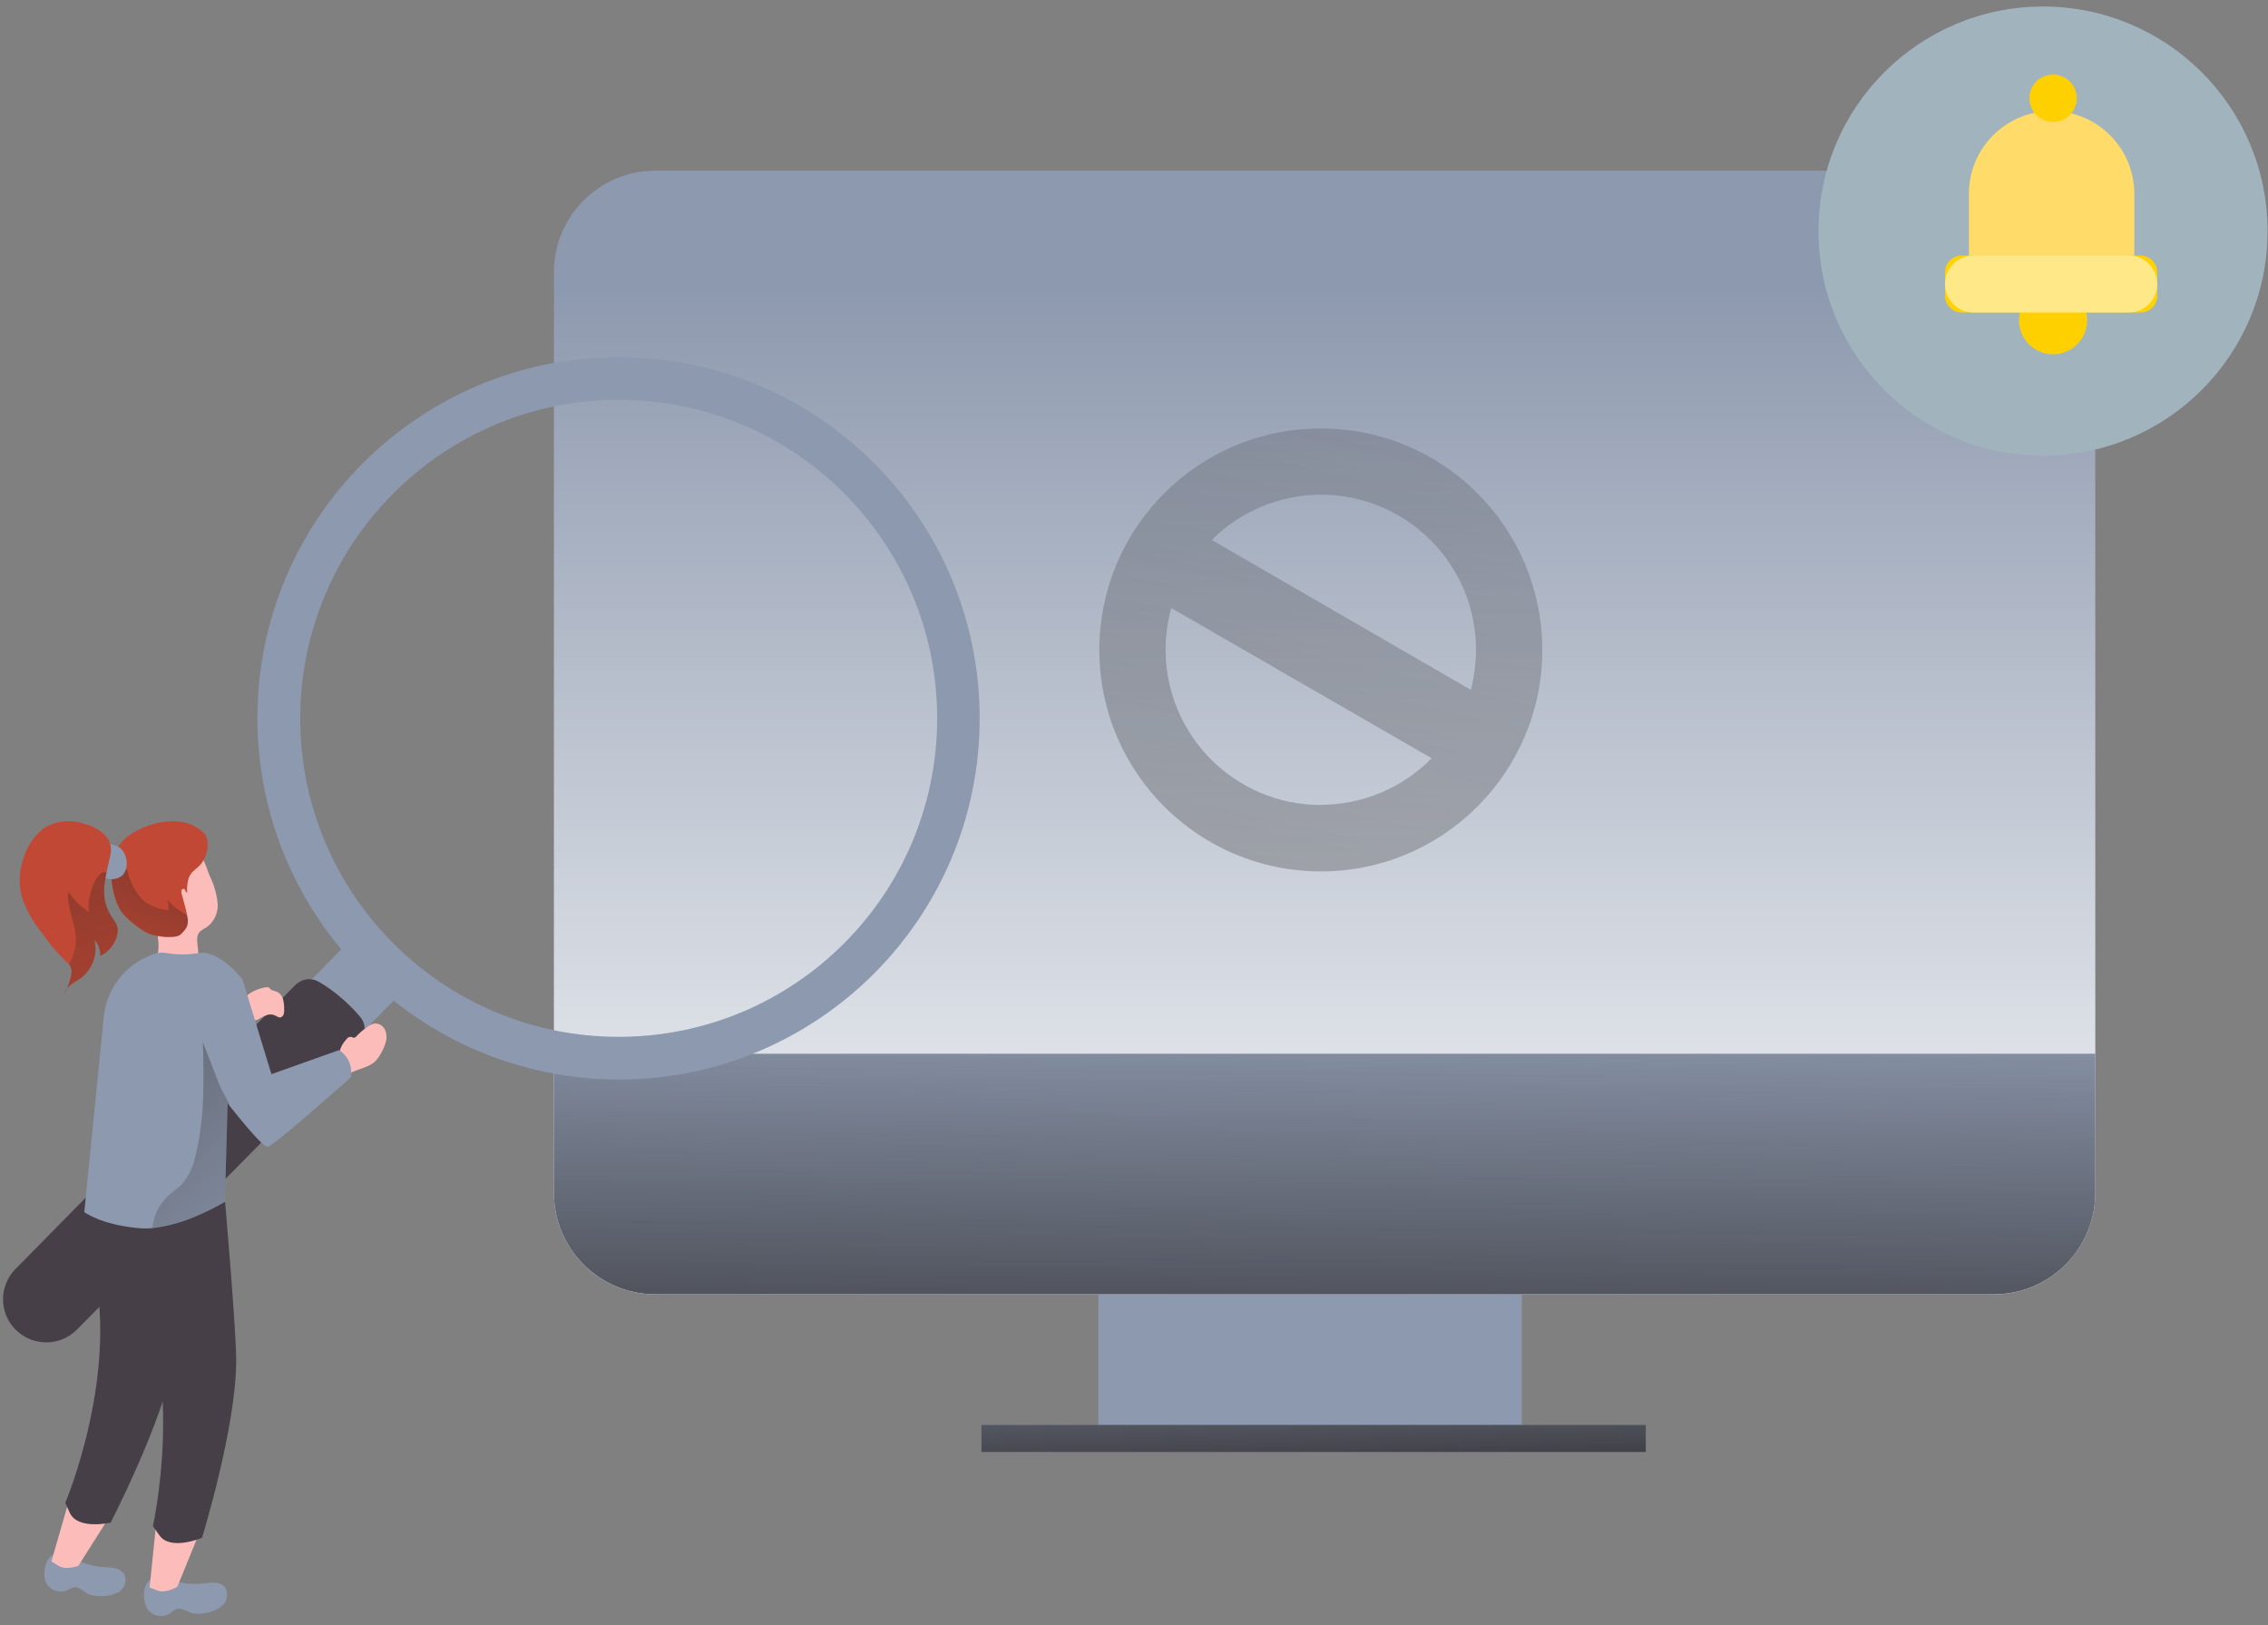 <svg width="127" height="91" viewBox="0 0 127 91" fill="none" xmlns="http://www.w3.org/2000/svg">
<rect x="0" y="0" width="127" height="91" fill="#808080" stroke="none"/>
<path d="M85.217 71.839H61.508V81.088H85.217V71.839Z" fill="#8D99AE"/>
<path d="M117.327 15.243V66.79C117.327 69.927 114.783 72.47 111.647 72.47H36.699C33.562 72.47 31.019 69.927 31.019 66.79V66.786V15.239C31.019 12.102 33.56 9.558 36.699 9.558H111.645C114.783 9.558 117.327 12.104 117.325 15.241L117.327 15.243Z" fill="#8D99AE"/>
<path d="M117.327 15.243V66.79C117.327 69.927 114.783 72.47 111.647 72.47H36.699C33.562 72.47 31.019 69.927 31.019 66.79V66.786V15.239C31.019 12.102 33.56 9.558 36.699 9.558H111.645C114.783 9.558 117.327 12.104 117.325 15.241L117.327 15.243Z" fill="url(#paint0_linear_6034_366)"/>
<g opacity="0.6">
<path d="M73.961 23.988C67.109 23.988 61.56 29.537 61.56 36.389C61.56 43.241 67.109 48.79 73.961 48.79C80.813 48.79 86.362 43.241 86.362 36.389C86.362 29.537 80.813 23.988 73.961 23.988ZM73.961 27.697C78.754 27.697 82.642 31.575 82.652 36.369C82.652 37.135 82.553 37.89 82.364 38.626L67.855 30.233C69.476 28.612 71.673 27.697 73.971 27.697H73.961ZM73.961 45.07C69.157 45.07 65.269 41.172 65.269 36.369C65.269 35.583 65.378 34.797 65.587 34.042L80.166 42.455C78.525 44.126 76.288 45.06 73.951 45.06L73.961 45.07Z" fill="url(#paint1_linear_6034_366)"/>
</g>
<path d="M117.327 58.999V66.784C117.327 69.921 114.786 72.462 111.651 72.464H36.699C33.562 72.464 31.019 69.921 31.019 66.784V58.999H117.325H117.327Z" fill="#8D99AE"/>
<path d="M117.327 58.999V66.784C117.327 69.921 114.786 72.462 111.651 72.464H36.699C33.562 72.464 31.019 69.921 31.019 66.784V58.999H117.325H117.327Z" fill="url(#paint2_linear_6034_366)"/>
<path d="M92.16 79.779H54.955V81.298H92.16V79.779Z" fill="#8D99AE"/>
<path d="M92.16 79.779H54.955V81.298H92.16V79.779Z" fill="url(#paint3_linear_6034_366)"/>
<path d="M3.621 55.647C3.631 55.544 3.667 55.449 3.726 55.365C3.686 55.459 3.65 55.551 3.621 55.647Z" fill="#C14834"/>
<path d="M3.621 55.647C3.631 55.544 3.667 55.449 3.726 55.365C3.686 55.459 3.65 55.551 3.621 55.647Z" fill="url(#paint4_linear_6034_366)"/>
<path d="M14.413 40.218C14.413 29.05 23.467 19.996 34.635 19.996C45.803 19.996 54.858 29.05 54.858 40.218C54.858 51.386 45.803 60.441 34.635 60.441C23.474 60.422 14.432 51.379 14.413 40.218ZM16.812 40.218C16.812 50.068 24.795 58.051 34.645 58.051C44.495 58.051 52.478 50.068 52.478 40.218C52.478 30.368 44.495 22.385 34.645 22.385C24.799 22.395 16.821 30.373 16.812 40.218Z" fill="#8D99AE"/>
<path d="M7.244 70.19C7.795 70.188 8.322 69.963 8.706 69.567L21.961 56.11C22.757 55.303 22.747 54.001 21.94 53.206C21.132 52.41 19.831 52.419 19.035 53.227L5.78 66.689C4.981 67.499 4.991 68.8 5.801 69.596C6.187 69.975 6.705 70.188 7.246 70.188L7.244 70.19Z" fill="#8D99AE"/>
<path d="M0.892 74.464C1.846 75.401 3.375 75.389 4.314 74.44L19.923 58.601C20.009 58.512 20.089 58.419 20.16 58.318C20.201 58.265 20.237 58.21 20.273 58.153C20.501 57.769 20.462 57.28 20.172 56.94C19.87 56.58 19.54 56.242 19.185 55.936C18.778 55.574 18.334 55.25 17.862 54.975C17.467 54.74 16.968 54.783 16.618 55.08C16.57 55.116 16.525 55.157 16.484 55.202L0.877 71.039C-0.067 71.983 -0.064 73.515 0.88 74.457C0.882 74.459 0.887 74.464 0.889 74.466L0.892 74.464Z" fill="#473F47"/>
<path d="M5.854 87.741C6.063 87.745 6.271 87.767 6.478 87.81C6.684 87.856 6.861 87.985 6.969 88.165C7.113 88.519 6.981 88.925 6.657 89.128C6.336 89.306 5.972 89.385 5.605 89.358C5.375 89.37 5.143 89.332 4.929 89.243C4.668 89.112 4.448 88.838 4.158 88.874C4.031 88.903 3.911 88.951 3.801 89.018C3.36 89.229 2.83 89.064 2.588 88.639C2.53 88.507 2.497 88.364 2.492 88.22C2.454 87.757 2.607 87.221 3.014 87.026C3.503 86.794 3.801 87.067 4.191 87.288C4.706 87.556 5.274 87.712 5.857 87.745L5.854 87.741Z" fill="#8D99AE"/>
<path d="M5.941 85.219L4.386 87.673C4.386 87.673 3.698 87.932 3.288 87.673L2.878 87.427L3.925 83.793L5.941 85.219Z" fill="#FCBDBA"/>
<path d="M10.715 67.281C10.715 67.281 10.077 74.315 9.783 75.992C9.128 79.585 6.195 85.251 6.195 85.251C6.195 85.251 4.35 85.677 3.906 84.699L3.655 84.143C3.655 84.143 6.84 76.63 5.088 70.332C5.04 70.147 5.006 69.958 4.985 69.768C4.889 69.042 4.86 68.306 4.898 67.576L10.717 67.281H10.715Z" fill="#473F47"/>
<path d="M11.422 88.653C11.628 88.62 11.837 88.605 12.045 88.61C12.259 88.62 12.46 88.715 12.601 88.874C12.805 89.207 12.74 89.641 12.448 89.899C12.16 90.134 11.81 90.28 11.439 90.319C11.209 90.371 10.972 90.371 10.742 90.319C10.456 90.235 10.186 90.007 9.905 90.086C9.783 90.137 9.668 90.209 9.57 90.297C9.167 90.594 8.604 90.525 8.287 90.134C8.206 90.012 8.146 89.873 8.113 89.729C7.995 89.271 8.048 88.708 8.424 88.437C8.87 88.126 9.217 88.337 9.646 88.488C10.219 88.668 10.823 88.723 11.42 88.651L11.422 88.653Z" fill="#8D99AE"/>
<path d="M11.046 86.105L9.93 88.841C9.93 88.841 9.29 89.227 8.832 89.057L8.377 88.887L8.77 85.06L11.046 86.105Z" fill="#FCBDBA"/>
<path d="M19.351 58.246C19.425 58.145 19.521 58.037 19.643 58.054C19.715 58.054 19.782 58.119 19.854 58.1C19.897 58.083 19.936 58.054 19.962 58.016C20.132 57.834 20.322 57.671 20.528 57.529C20.655 57.419 20.806 57.342 20.969 57.306C21.203 57.29 21.424 57.412 21.539 57.618C21.645 57.834 21.669 58.081 21.611 58.315C21.549 58.543 21.458 58.761 21.338 58.965C21.259 59.116 21.163 59.255 21.053 59.382C20.695 59.756 20.137 59.818 19.682 60.048C19.634 60.077 19.579 60.096 19.523 60.101C19.423 60.087 19.337 60.024 19.291 59.933C19.114 59.681 19.006 59.384 18.98 59.078C19.013 58.768 19.142 58.476 19.353 58.246H19.351Z" fill="#FCBDBA"/>
<path d="M14.9 55.279C14.955 55.264 15.013 55.269 15.063 55.293C15.092 55.317 15.116 55.341 15.137 55.37C15.233 55.475 15.392 55.478 15.521 55.535C15.686 55.622 15.806 55.775 15.852 55.955C15.897 56.137 15.916 56.321 15.912 56.508C15.919 56.607 15.912 56.707 15.88 56.801C15.849 56.897 15.765 56.961 15.665 56.968C15.588 56.956 15.514 56.925 15.449 56.877C15.32 56.806 15.169 56.782 15.022 56.808C14.833 56.868 14.653 56.952 14.488 57.057C14.315 57.16 14.1 57.16 13.927 57.057C13.851 56.99 13.791 56.904 13.752 56.808C13.596 56.472 13.421 56.087 13.733 55.809C14.064 55.523 14.469 55.339 14.9 55.274V55.279Z" fill="#FCBDBA"/>
<path d="M12.604 67.29C12.604 67.29 13.227 74.447 13.227 76.177C13.227 79.892 11.315 86.097 11.315 86.097C11.315 86.097 9.544 86.856 8.925 85.958L8.561 85.445C8.561 85.445 10.395 77.356 7.504 71.367C7.425 71.19 7.358 71.01 7.305 70.823C7.078 70.114 6.915 69.385 6.819 68.645L12.607 67.295L12.604 67.29Z" fill="#473F47"/>
<path d="M11.737 49.028C11.974 49.503 12.125 50.016 12.185 50.543C12.24 51.082 12.003 51.609 11.562 51.923C11.433 51.986 11.313 52.062 11.2 52.154C10.822 52.547 11.26 53.256 11.035 53.762C10.848 54.116 10.5 54.358 10.102 54.409C9.784 54.44 9.463 54.387 9.17 54.255C8.983 54.203 8.832 54.068 8.76 53.889C8.746 53.754 8.763 53.618 8.813 53.493C9.091 52.427 8.377 51.315 8.502 50.227C8.617 49.294 9.642 47.507 10.786 47.672C11.387 47.748 11.545 48.58 11.737 49.026V49.028Z" fill="#FCBDBA"/>
<path d="M19.635 60.331C19.635 60.331 15.281 64.211 14.983 64.211C14.686 64.211 13.306 62.479 12.872 61.937L12.747 61.774L12.592 67.291C12.055 67.605 11.496 67.883 10.921 68.118C10.164 68.449 9.359 68.664 8.539 68.763C8.28 68.787 8.019 68.787 7.758 68.763C5.646 68.571 4.719 67.864 4.719 67.864L5.807 56.974C5.946 55.401 6.972 54.045 8.445 53.479C8.716 53.352 9.018 53.309 9.313 53.357C9.915 53.465 10.53 53.465 11.132 53.357C12.345 53.194 13.584 54.853 13.584 54.853L15.199 60.142L18.986 58.795C19.503 59.119 19.762 59.732 19.635 60.329V60.331Z" fill="#8D99AE"/>
<path d="M12.873 61.937L12.748 61.774L12.592 67.291C12.056 67.605 11.497 67.883 10.922 68.118C10.165 68.448 9.359 68.664 8.54 68.762C8.588 68.113 8.866 67.504 9.326 67.044C9.618 66.754 9.983 66.531 10.258 66.22C10.598 65.786 10.831 65.278 10.939 64.739C11.468 62.665 11.416 60.499 11.363 58.364C11.675 59.164 11.986 59.972 12.295 60.76C12.47 61.16 12.727 61.525 12.87 61.937H12.873Z" fill="url(#paint5_linear_6034_366)"/>
<path d="M11.152 48.489C10.905 48.717 10.661 48.858 10.555 49.196C10.486 49.447 10.459 49.709 10.481 49.968C10.438 49.968 10.404 49.934 10.385 49.891C10.378 49.848 10.359 49.807 10.325 49.776C10.27 49.749 10.203 49.771 10.174 49.826C10.174 49.831 10.169 49.836 10.169 49.84C10.148 49.903 10.148 49.97 10.169 50.032C10.272 50.447 10.409 50.847 10.481 51.276C10.481 51.322 10.481 51.377 10.505 51.422C10.526 51.559 10.519 51.7 10.483 51.832C10.433 51.959 10.356 52.074 10.26 52.17C10.203 52.249 10.129 52.316 10.045 52.369C9.966 52.407 9.882 52.434 9.795 52.446C9.515 52.479 9.232 52.472 8.952 52.426C8.717 52.403 8.484 52.343 8.266 52.249C8.13 52.182 8 52.105 7.878 52.019C7.581 51.818 7.301 51.588 7.044 51.334C6.421 50.751 6.217 49.589 6.229 48.774V48.515C6.248 48.259 6.308 48.01 6.404 47.772C6.658 47.233 7.087 46.794 7.622 46.528C8.71 45.941 10.332 45.642 11.356 46.584C11.408 46.629 11.454 46.684 11.492 46.742C11.813 47.221 11.535 48.129 11.152 48.484V48.489Z" fill="#C14834"/>
<path d="M10.486 51.82C10.436 51.947 10.359 52.062 10.263 52.158C10.206 52.237 10.132 52.304 10.048 52.357C9.968 52.395 9.885 52.422 9.798 52.434C9.518 52.467 9.235 52.46 8.955 52.415C8.72 52.391 8.487 52.331 8.269 52.237C8.133 52.17 8.003 52.093 7.881 52.007C7.584 51.806 7.303 51.576 7.047 51.322C6.424 50.739 6.22 49.577 6.232 48.762V48.503C6.465 48.324 6.747 48.221 6.951 48.434C7.078 48.628 7.167 48.844 7.212 49.071C7.311 49.34 7.435 49.596 7.579 49.843C7.716 50.092 7.898 50.313 8.118 50.493C8.507 50.751 8.952 50.914 9.415 50.962C9.451 50.763 9.432 50.56 9.365 50.37C9.58 50.624 9.832 50.845 10.115 51.02C10.239 51.101 10.373 51.176 10.498 51.269C10.498 51.315 10.498 51.37 10.522 51.415C10.539 51.55 10.524 51.684 10.484 51.813L10.486 51.82Z" fill="url(#paint6_linear_6034_366)"/>
<path d="M6.587 47.392C6.429 47.323 6.264 47.279 6.093 47.26C6.029 47.243 5.959 47.26 5.909 47.303C5.636 47.553 5.458 47.888 5.408 48.255C5.362 48.408 5.362 48.571 5.408 48.725C5.449 48.823 5.513 48.909 5.595 48.976C5.938 49.285 6.448 49.312 6.82 49.041C7.282 48.641 7.143 47.656 6.587 47.39V47.392Z" fill="#8D99AE"/>
<path d="M5.614 53.517C5.634 53.184 5.514 52.858 5.284 52.616C5.492 53.436 5.176 54.301 4.488 54.795C4.313 54.912 4.119 55.006 3.954 55.138C3.87 55.205 3.795 55.281 3.733 55.368C3.872 55.087 3.965 54.785 4.004 54.474C4.013 54.361 3.997 54.246 3.958 54.141C3.937 54.088 3.906 54.04 3.867 53.997C3.81 53.934 3.747 53.875 3.683 53.819C3.179 53.335 2.729 52.796 2.338 52.216C1.84 51.617 1.459 50.929 1.212 50.191C1.049 49.515 1.075 48.808 1.286 48.147C1.468 47.461 1.861 46.853 2.41 46.404C3.052 45.978 3.853 45.863 4.589 46.093C4.589 46.093 6.47 46.457 6.182 47.866C6.108 48.221 6.024 48.554 5.962 48.87C5.763 49.822 5.703 50.651 6.424 51.591C6.892 52.178 6.317 53.225 5.614 53.517Z" fill="#C14834"/>
<path d="M5.612 53.518C5.631 53.185 5.511 52.859 5.281 52.617C5.489 53.437 5.173 54.302 4.485 54.795C4.31 54.913 4.116 55.006 3.951 55.138C3.867 55.205 3.793 55.282 3.73 55.368C3.869 55.088 3.963 54.786 4.001 54.474C4.011 54.362 3.994 54.247 3.955 54.141C3.934 54.088 3.903 54.041 3.864 53.997C4.095 53.602 4.226 53.156 4.25 52.701C4.279 51.769 3.725 50.855 3.814 49.902C4.114 50.376 4.519 50.776 5 51.069C4.799 50.556 5.338 48.636 5.961 48.849C5.763 49.801 5.703 50.63 6.424 51.57C6.887 52.183 6.311 53.228 5.612 53.52V53.518Z" fill="url(#paint7_linear_6034_366)"/>
<path d="M114.402 25.512C121.346 25.512 126.975 19.883 126.975 12.939C126.975 5.995 121.346 0.366 114.402 0.366C107.458 0.366 101.829 5.995 101.829 12.939C101.829 19.883 107.458 25.512 114.402 25.512Z" fill="#A1B4BE"/>
<path d="M114.883 6.217C117.438 6.217 119.514 8.29 119.514 10.848V15.479H110.252V10.848C110.252 8.293 112.326 6.217 114.883 6.217Z" fill="#FFDB69"/>
<path d="M114.965 19.836C116.017 19.836 116.871 18.983 116.871 17.93C116.871 16.877 116.017 16.024 114.965 16.024C113.912 16.024 113.059 16.877 113.059 17.93C113.059 18.983 113.912 19.836 114.965 19.836Z" fill="#FFD200"/>
<g opacity="0.1">
<path d="M114.965 19.836C116.017 19.836 116.871 18.983 116.871 17.93C116.871 16.877 116.017 16.024 114.965 16.024C113.912 16.024 113.059 16.877 113.059 17.93C113.059 18.983 113.912 19.836 114.965 19.836Z" fill="#FABE00"/>
</g>
<path d="M119.855 14.307H109.859C109.337 14.307 108.915 14.73 108.915 15.251V16.555C108.915 17.077 109.337 17.5 109.859 17.5H119.855C120.376 17.5 120.799 17.077 120.799 16.555V15.251C120.799 14.73 120.376 14.307 119.855 14.307Z" fill="#FFD200"/>
<g opacity="0.63">
<path d="M119.204 14.307H110.51C109.629 14.307 108.915 15.021 108.915 15.902V15.905C108.915 16.785 109.629 17.5 110.51 17.5H119.204C120.085 17.5 120.799 16.785 120.799 15.905V15.902C120.799 15.021 120.085 14.307 119.204 14.307Z" fill="#FFF6D8"/>
</g>
<path d="M114.964 6.825C115.696 6.825 116.289 6.232 116.289 5.501C116.289 4.769 115.696 4.177 114.964 4.177C114.233 4.177 113.64 4.769 113.64 5.501C113.64 6.232 114.233 6.825 114.964 6.825Z" fill="#FFD200"/>
<g opacity="0.1">
<path d="M114.964 6.825C115.696 6.825 116.289 6.232 116.289 5.501C116.289 4.769 115.696 4.177 114.964 4.177C114.233 4.177 113.64 4.769 113.64 5.501C113.64 6.232 114.233 6.825 114.964 6.825Z" fill="#FABE00"/>
</g>
<defs>
<linearGradient id="paint0_linear_6034_366" x1="74.172" y1="16.116" x2="74.172" y2="83.641" gradientUnits="userSpaceOnUse">
<stop stop-color="white" stop-opacity="0"/>
<stop offset="0.38" stop-color="white" stop-opacity="0.43"/>
<stop offset="0.67" stop-color="white" stop-opacity="0.74"/>
<stop offset="0.88" stop-color="white" stop-opacity="0.93"/>
<stop offset="0.98" stop-color="white"/>
</linearGradient>
<linearGradient id="paint1_linear_6034_366" x1="88.391" y1="-26.074" x2="49.616" y2="141.703" gradientUnits="userSpaceOnUse">
<stop stop-color="#231F20" stop-opacity="0"/>
<stop offset="1" stop-color="#231F20"/>
</linearGradient>
<linearGradient id="paint2_linear_6034_366" x1="74.241" y1="55.932" x2="73.95" y2="85.671" gradientUnits="userSpaceOnUse">
<stop stop-color="#231F20" stop-opacity="0"/>
<stop offset="1" stop-color="#231F20"/>
</linearGradient>
<linearGradient id="paint3_linear_6034_366" x1="73.374" y1="72.26" x2="73.665" y2="85.379" gradientUnits="userSpaceOnUse">
<stop stop-color="#231F20" stop-opacity="0"/>
<stop offset="1" stop-color="#231F20"/>
</linearGradient>
<linearGradient id="paint4_linear_6034_366" x1="3.555" y1="55.375" x2="3.819" y2="55.666" gradientUnits="userSpaceOnUse">
<stop/>
<stop offset="0.13" stop-opacity="0.69"/>
<stop offset="0.25" stop-opacity="0.32"/>
<stop offset="1" stop-opacity="0"/>
</linearGradient>
<linearGradient id="paint5_linear_6034_366" x1="5.18" y1="58.234" x2="17.561" y2="72.062" gradientUnits="userSpaceOnUse">
<stop stop-color="#231F20"/>
<stop offset="0.13" stop-color="#231F20" stop-opacity="0.69"/>
<stop offset="0.25" stop-color="#231F20" stop-opacity="0.32"/>
<stop offset="1" stop-color="#231F20" stop-opacity="0"/>
</linearGradient>
<linearGradient id="paint6_linear_6034_366" x1="9.858" y1="46.934" x2="5.7" y2="55.904" gradientUnits="userSpaceOnUse">
<stop stop-color="#231F20"/>
<stop offset="0.13" stop-color="#231F20" stop-opacity="0.69"/>
<stop offset="0.25" stop-color="#231F20" stop-opacity="0.32"/>
<stop offset="1" stop-color="#231F20" stop-opacity="0"/>
</linearGradient>
<linearGradient id="paint7_linear_6034_366" x1="1.559" y1="42.606" x2="9.032" y2="64.214" gradientUnits="userSpaceOnUse">
<stop stop-color="#231F20"/>
<stop offset="0.13" stop-color="#231F20" stop-opacity="0.69"/>
<stop offset="0.25" stop-color="#231F20" stop-opacity="0.32"/>
<stop offset="1" stop-color="#231F20" stop-opacity="0"/>
</linearGradient>
</defs>
</svg>
